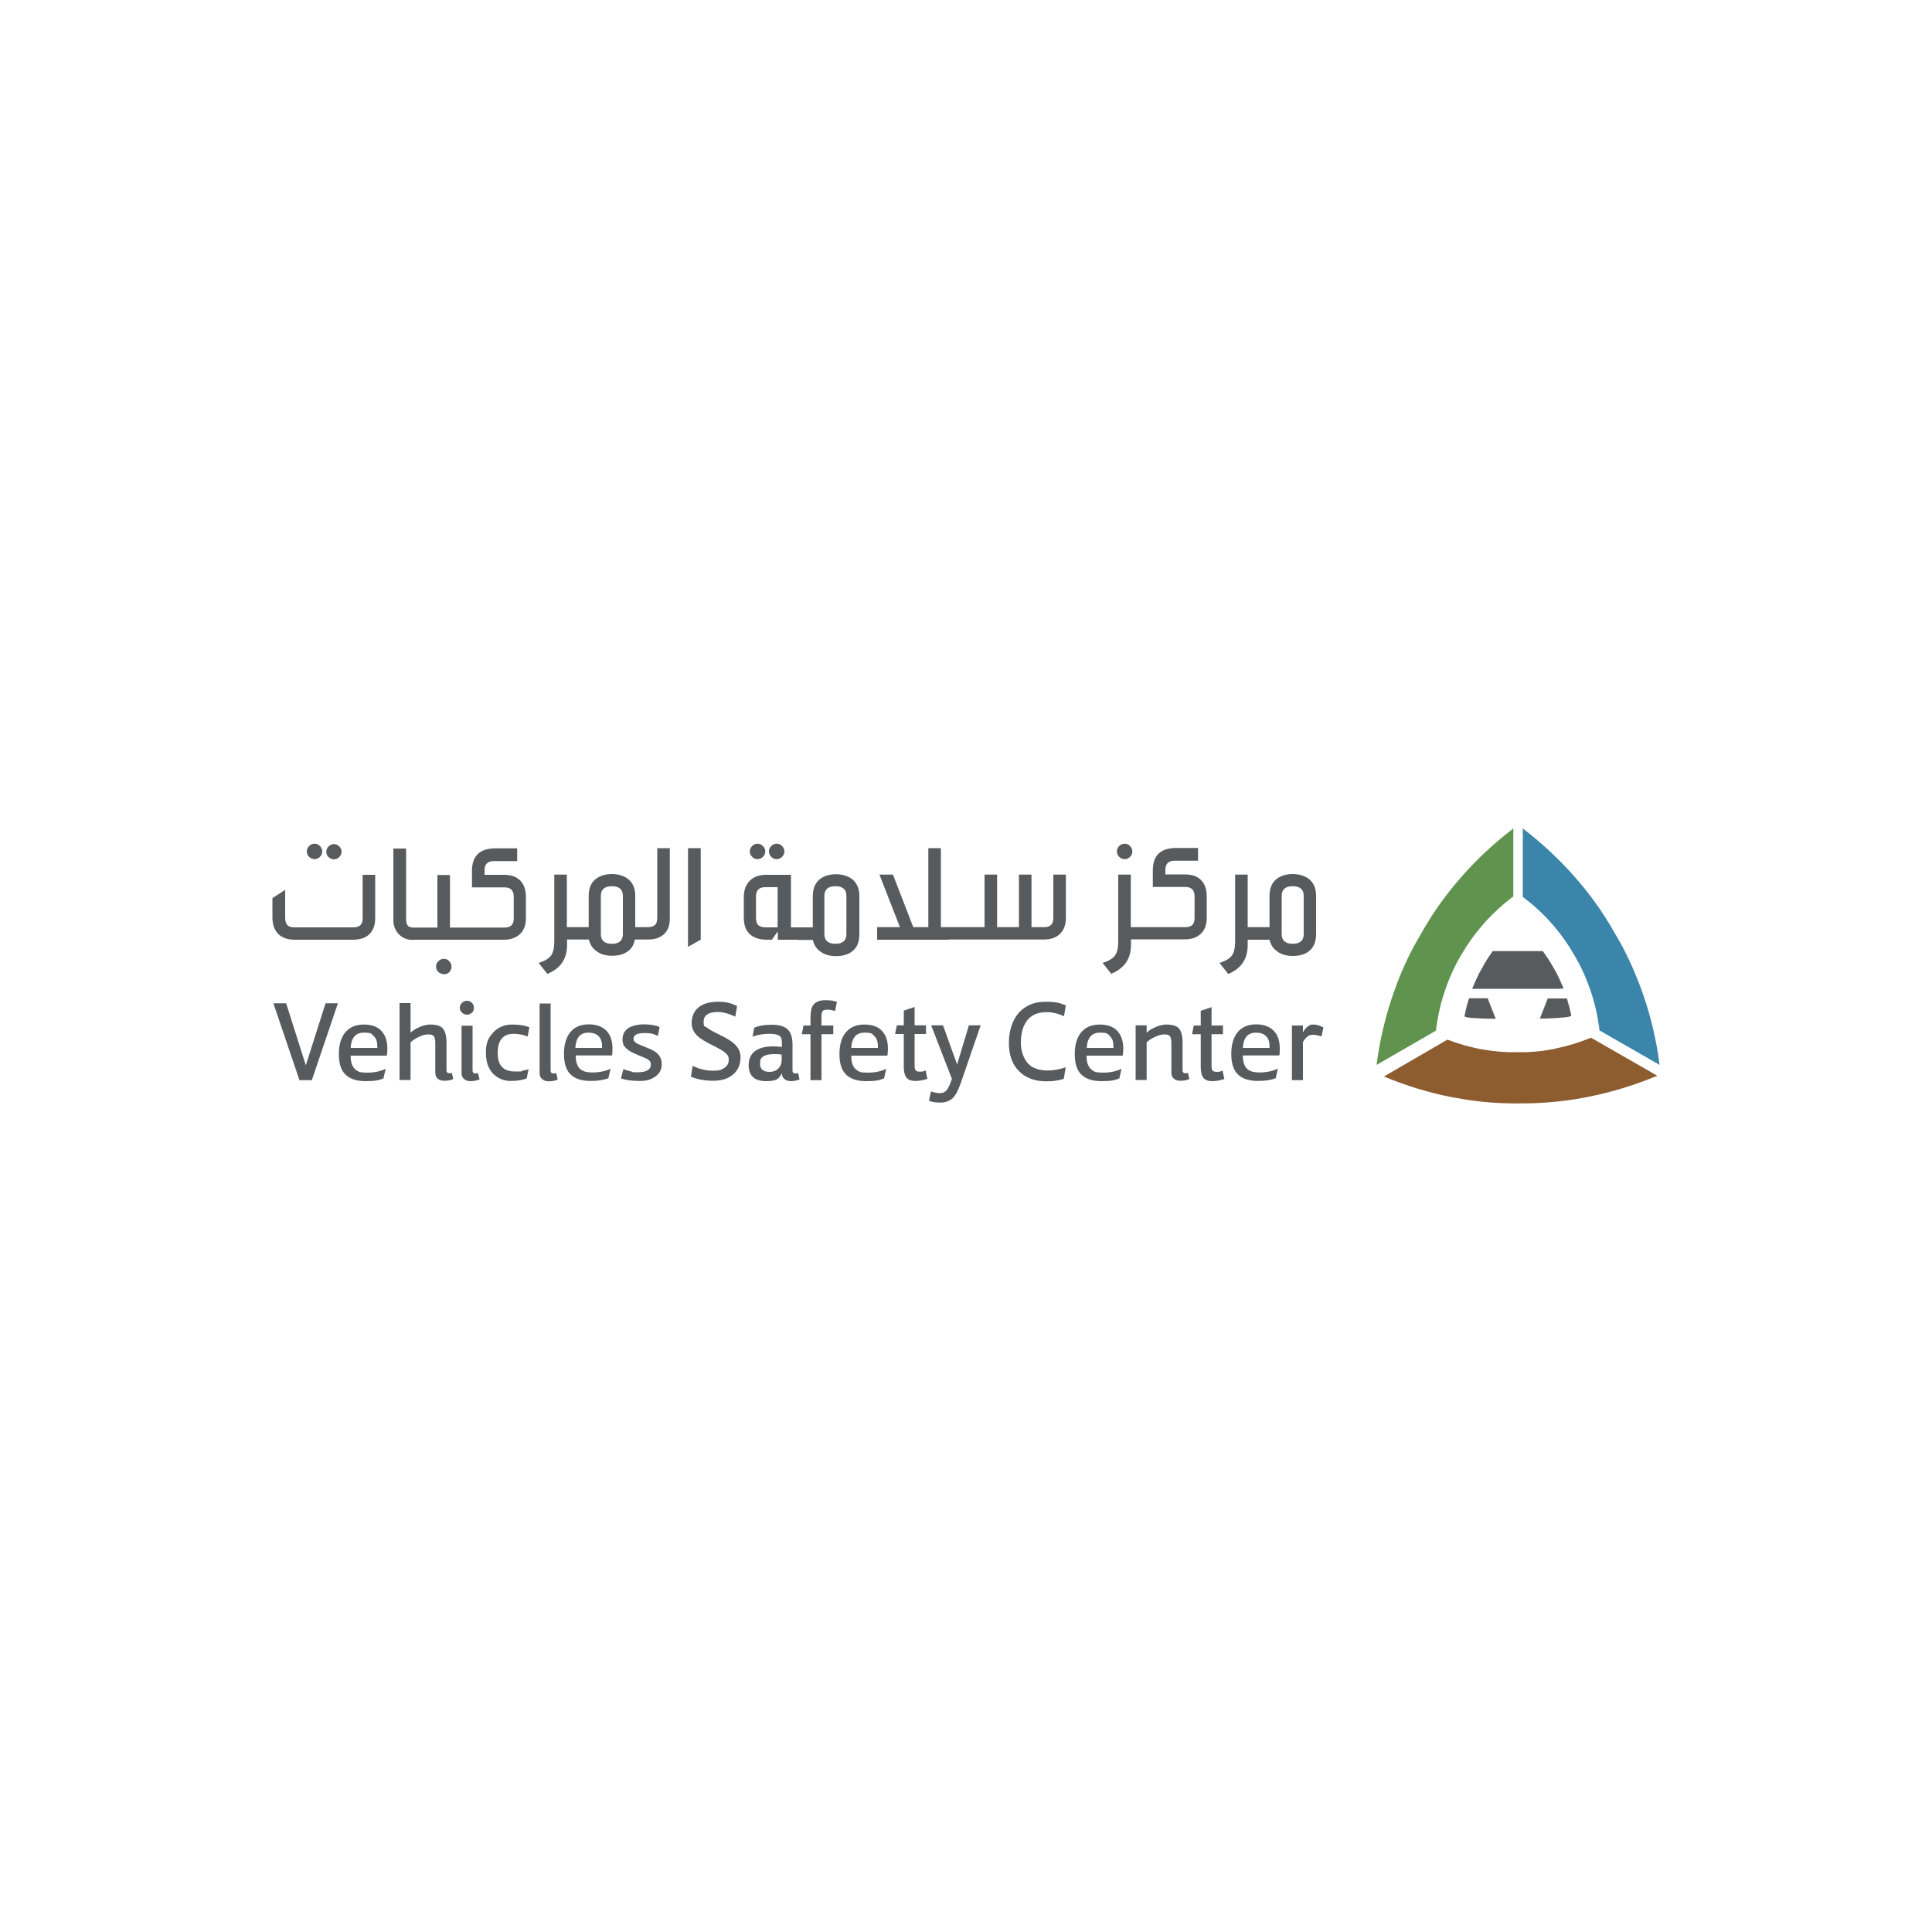 <?xml version="1.0" encoding="UTF-8"?>
<svg xmlns="http://www.w3.org/2000/svg" version="1.1" viewBox="0 0 1000 1000">
  <defs>
    <style>
      .cls-1 {
        fill: #3b85aa;
      }

      .cls-1, .cls-2, .cls-3, .cls-4 {
        fill-rule: evenodd;
      }

      .cls-2 {
        fill: #8d5d30;
      }

      .cls-3 {
        fill: #60944e;
      }

      .cls-4 {
        fill: #585b5d;
      }
    </style>
  </defs>
  <!-- Generator: Adobe Illustrator 28.7.1, SVG Export Plug-In . SVG Version: 1.2.0 Build 142)  -->
  <g>
    <g id="Layer_2">
      <g>
        <path class="cls-3" d="M748,512.5c1.6-4.8,3.6-9.4,5.8-13.7.7-1.3,1.4-2.7,2.4-4.3,1-1.7,1.8-3,2.6-4.3,2.6-4,5.6-8,8.9-11.8,4.4-5,9.4-9.7,14.9-13.9l.7-.5v-35.2c-9.9,7.6-18.9,15.9-26.9,25.1-5.9,6.7-11.3,13.8-16.1,21.4-1.6,2.5-3.1,5.1-4.6,7.7-1.5,2.6-3,5.2-4.4,7.8-4.2,7.9-7.6,16.1-10.5,24.6-3.9,11.5-6.7,23.4-8.3,35.8l30.7-17.7.2-1.2c.9-6.9,2.4-13.5,4.6-19.8Z"/>
        <path class="cls-1" d="M791,466.4c4.6,3.7,8.8,7.7,12.5,12,3.3,3.8,6.3,7.8,8.9,11.9.8,1.3,1.6,2.6,2.6,4.3.9,1.6,1.7,3,2.4,4.3,2.2,4.3,4.2,8.9,5.8,13.7,2.2,6.3,3.7,13,4.6,19.8v.9c.1,0,31.2,17.9,31.2,17.9-1.6-12.4-4.3-24.3-8.3-35.8-2.9-8.5-6.4-16.7-10.5-24.6-1.4-2.7-2.9-5.3-4.4-7.8-1.5-2.6-3-5.2-4.6-7.7-4.8-7.6-10.2-14.7-16.1-21.4-8-9.1-17-17.5-26.9-25.1v35.5l.3.2c.8.6,1.6,1.2,2.4,1.9Z"/>
        <path class="cls-2" d="M805,542.8c-4.9,1-9.9,1.6-14.7,1.8-1.3,0-2.7,0-4.2,0h-1.9c-1.3,0-2.6,0-3.8,0-4.9-.2-9.8-.8-14.7-1.7-5.5-1.1-11.1-2.7-16.5-4.8l-32.9,19.1c11.6,4.8,23.3,8.4,35.2,10.7,8.8,1.7,17.6,2.8,26.6,3.1,3,.1,6,.2,9,.1,3,0,6,0,9-.2,8.9-.4,17.8-1.5,26.6-3.3,11.9-2.4,23.6-6,35.1-10.8l-34.3-19.7c-6.1,2.5-12.3,4.4-18.4,5.6Z"/>
        <path class="cls-4" d="M807.4,511.7h1.9l-.7-1.7c-.9-2.2-1.9-4.2-2.8-6.1-.6-1.1-1.3-2.3-2.1-3.7-.9-1.5-1.5-2.6-2.2-3.6-.7-1.1-1.6-2.4-2.6-3.8l-.4-.5h-25.8l-.4.5c-1,1.4-1.9,2.6-2.6,3.8-.7,1.2-1.4,2.3-2.1,3.5v.2c-.9,1.4-1.5,2.5-2,3.5h0c-1,2-2,4.1-2.9,6.3l-.7,1.7h45.4ZM813.1,524.8c-.5-2.4-1.1-4.8-1.8-7.1l-.3-.9h-9.9l-.3.8-3.1,7.9-.7,1.7h1.9c1.9,0,11.4-.4,13.4-1l1-.4-.2-1.1ZM770.1,516.9l.3.8,3.1,7.9.7,1.7h-1.8c-2.8,0-12-.3-13.4-.8l-1-.4.2-1.1c.5-2.5,1.1-5,1.9-7.4l.3-.9h9.9Z"/>
        <path class="cls-4" d="M425.1,559.1h-5.6v-23.8h-4.5l.9-4.5h3.6v-4c0-3.2.5-5.4,1.5-6.7,1.2-1.6,3.3-2.4,6.3-2.4s4.2.3,5.9.9l-1,4.7c-1.7-.5-3-.7-3.8-.7-1.3,0-2.2.2-2.6.7-.4.5-.6,1.4-.6,2.7v4.8h6.1v4.5h-6.1v23.8ZM248.2,558.6l-.8-3.2c-.4.1-.9.2-1.4.2-.9,0-1.4-.5-1.4-1.5v-23.2h-5.7v24.5c0,1.3.4,2.3,1.2,3,.8.8,1.9,1.2,3.4,1.2s3.5-.3,4.7-.9ZM244.3,524.2c.7-.7,1-1.6,1-2.6s-.3-1.8-1-2.5c-.7-.7-1.5-1.1-2.6-1.1s-1.8.4-2.6,1.1c-.7.7-1.1,1.6-1.1,2.6s.4,1.7,1.1,2.4c.7.7,1.6,1.1,2.6,1.1s1.9-.4,2.6-1.1ZM154.8,559.1h6.6l13.5-39.8h-6.4l-10.2,32.1-10.2-32.1h-6.6l13.5,39.8ZM195.2,542.4h-13.7c.3-5.3,2.6-7.9,6.8-7.9s3.9.6,5.2,1.8c1.2,1.2,1.8,2.9,1.8,5s0,.7,0,1.1ZM198.5,558.1l1.1-4.9c-2.6,1.3-5.8,2-9.6,2s-4.6-.5-6-1.6c-1.7-1.4-2.5-3.7-2.5-7.2h18.7c.2-1.2.3-2.4.3-3.6,0-3.3-.7-6-2.2-8.1-2-3-5.4-4.4-10-4.4s-7.8,1.6-10.1,4.7c-1.9,2.7-2.8,6.2-2.8,10.5s.8,7.2,2.3,9.4c2.2,3.1,6,4.7,11.5,4.7s6.8-.5,9.2-1.4ZM233.9,555.3l.7,3.2c-1.1.6-2.7.9-4.6.9s-2.6-.4-3.4-1.1c-.9-.7-1.3-1.8-1.3-3.1v-15.3c0-1.8-.3-3-.8-3.6-.5-.6-1.4-.9-2.8-.9s-2.9.4-4.7,1.2c-1.8.8-3.3,1.8-4.5,2.9v19.5h-5.7v-39.8h5.7v15.3c1.3-1.2,2.9-2.2,4.9-3,1.9-.8,3.7-1.2,5.2-1.2,3.1,0,5.3.6,6.5,1.9,1.3,1.4,2,3.9,2,7.3v14.5c0,1,.5,1.5,1.4,1.5s1.1,0,1.5-.2ZM273.6,553.4l-1,4.8c-2.3.9-5.1,1.3-8.4,1.3s-6.4-1.2-8.9-3.7c-2.6-2.6-3.8-6.3-3.8-11.1s1.2-7.4,3.6-10.1c2.5-2.8,5.8-4.3,10-4.3s6.5.5,8.9,1.4l-.9,4.8c-2.2-.9-4.6-1.4-7.2-1.4-5.5,0-8.3,3.3-8.3,9.9s3,9.6,9.1,9.6,2.1-.1,3.6-.4c1.5-.3,2.6-.5,3.3-.8ZM288.6,558.6l-.7-3.2c-.4.1-.9.2-1.5.2-.9,0-1.4-.5-1.4-1.5v-34.7h-5.7v36.1c0,1.3.4,2.3,1.3,3,.9.8,2,1.2,3.4,1.2s3.5-.3,4.6-.9ZM297.9,542.4h13.7c0-.4,0-.8,0-1.1,0-2.2-.6-3.8-1.8-5-1.2-1.2-2.9-1.8-5.2-1.8-4.3,0-6.5,2.6-6.8,7.9ZM316,553.2l-1.1,4.9c-2.4.9-5.5,1.4-9.2,1.4-5.5,0-9.3-1.6-11.5-4.7-1.5-2.2-2.3-5.3-2.3-9.4s.9-7.8,2.8-10.5c2.2-3.1,5.6-4.7,10.1-4.7s7.9,1.5,10,4.4c1.5,2.1,2.2,4.8,2.2,8.1s0,2.4-.3,3.6h-18.7c0,3.4.8,5.8,2.5,7.2,1.4,1.1,3.4,1.6,6,1.6,3.8,0,7-.7,9.6-2ZM322.7,553.3l-1.3,4.9c2.7.9,5.9,1.3,9.7,1.3s5.6-.7,7.7-2c2.5-1.6,3.7-3.8,3.7-6.6s-.9-4.4-2.7-6c-1.2-1-3.5-2.1-6.6-3.3-2.1-.8-3.5-1.4-4.2-2-.7-.5-1.1-1.1-1.1-1.9,0-2,1.9-3,5.7-3s4.7.5,6.9,1.5l.9-4.6c-2.2-1-4.9-1.4-8-1.4s-6.3.7-8.3,2c-1.9,1.4-2.9,3.3-2.9,5.8s.9,3.8,2.6,5.2c1.1,1,3.2,2,6.2,3.2,2.3.9,3.9,1.6,4.7,2.2.8.6,1.2,1.4,1.2,2.3,0,2.7-2.3,4.1-6.8,4.1s-2.2-.2-3.7-.5c-1.5-.3-2.7-.7-3.7-1.2ZM357.6,557.5l.9-5.8c3.4,1.6,6.9,2.5,10.4,2.5s4.3-.4,5.8-1.3c1.6-1,2.5-2.4,2.5-4.3s-.6-2.6-1.7-3.6c-1.1-1-3.3-2.3-6.6-3.9-3.8-1.9-6.4-3.5-7.8-4.8-2-1.9-3.1-4.1-3.1-6.6,0-3.9,1.4-6.8,4.1-8.7,2.3-1.6,5.5-2.5,9.6-2.5s6.7.7,9.8,2.2l-.9,5.5c-3.5-1.6-6.5-2.4-9-2.4-4.9,0-7.4,1.7-7.4,5s.5,2.1,1.6,3c1.1.9,3.1,2.1,6.1,3.5,3.9,1.9,6.6,3.5,8.1,4.9,2.2,2,3.3,4.3,3.3,7,0,4.2-1.6,7.4-4.7,9.6-2.5,1.8-5.7,2.6-9.6,2.6s-8.2-.7-11.3-2.1ZM404.6,545.9v2.8c0,1.8-.6,3.2-1.8,4.4-1.2,1.2-2.7,1.7-4.4,1.7-3.4,0-5-1.4-5-4.2s.6-3,1.7-3.8c1.1-.8,3-1.2,5.5-1.2s2.2,0,4.1.3ZM413.8,558.6l-.7-3.2c-.3.1-.8.2-1.4.2-1,0-1.5-.5-1.5-1.5v-13.2c0-3.8-.8-6.4-2.4-8-1.6-1.6-4.4-2.5-8.4-2.5s-6.4.5-9,1.5l-.9,4.7c2.7-1,5.5-1.5,8.4-1.5s4.3.3,5.3.9c1,.6,1.5,1.7,1.5,3.3v2.6c-1.8-.2-3.4-.3-4.6-.3-3.4,0-6.2.6-8.3,1.8-2.9,1.6-4.3,4.3-4.3,7.9,0,5.5,3,8.3,9,8.3s6.6-1.4,8.2-4.1c0,1.3.4,2.2,1.3,3,.9.7,2,1.1,3.4,1.1s3.2-.3,4.5-.9ZM454.3,542.4h-13.7c.3-5.3,2.6-7.9,6.8-7.9s3.9.6,5.2,1.8c1.2,1.2,1.8,2.9,1.8,5s0,.7,0,1.1ZM457.6,558.1l1.1-4.9c-2.6,1.3-5.8,2-9.6,2s-4.6-.5-6-1.6c-1.7-1.4-2.5-3.7-2.5-7.2h18.7c.2-1.2.3-2.4.3-3.6,0-3.3-.7-6-2.2-8.1-2-3-5.4-4.4-10-4.4s-7.8,1.6-10.1,4.7c-1.9,2.7-2.8,6.2-2.8,10.5s.8,7.2,2.3,9.4c2.2,3.1,6,4.7,11.5,4.7s6.8-.5,9.2-1.4ZM479.1,554.1l.9,4.3c-2.1.7-4.2,1.1-6.3,1.1s-3.6-.6-4.5-1.7c-.9-1.1-1.4-3-1.4-5.6v-17h-4.5l.9-4.5h3.6v-7.6l5.6-1.9v9.5h5.9v4.5h-5.9v16.3c0,1.3.2,2.2.6,2.6.4.4,1.1.6,2.3.6s1.9-.2,2.8-.7ZM482,530.8l10.7,27.6c-1,3.1-2,5.2-3.1,6.3-.8.7-1.8,1.1-3,1.1s-3.2-.3-4.7-.9l-1.1,4.8c1.4.7,3.3,1,5.9,1s4.8-.8,6.4-2.3c1.6-1.5,3-4.3,4.4-8.4l10.1-29.3h-6.1l-6.1,20.3-7.3-20.3h-6.1ZM551.6,552.5l-1,5.9c-2.7.9-5.7,1.3-8.9,1.3-6.1,0-10.9-1.8-14.3-5.3-3.5-3.5-5.2-8.3-5.2-14.6s1.8-11.9,5.3-15.8c3.4-3.6,7.9-5.5,13.6-5.5s7.3.6,10.6,1.9l-1,5.6c-3-1.4-6-2.1-9.1-2.1-4.7,0-8.2,1.6-10.4,4.9-1.9,2.7-2.8,6.4-2.8,11.2s2.1,10.2,6.2,12.4c2.1,1.1,4.6,1.7,7.6,1.7s6.3-.6,9.5-1.7ZM576.2,542.4h-13.7c.3-5.3,2.6-7.9,6.8-7.9s3.9.6,5.2,1.8c1.2,1.2,1.8,2.9,1.8,5s0,.7,0,1.1ZM579.4,558.1l1.1-4.9c-2.6,1.3-5.8,2-9.6,2s-4.6-.5-6-1.6c-1.7-1.4-2.5-3.7-2.5-7.2h18.7c.2-1.2.3-2.4.3-3.6,0-3.3-.7-6-2.2-8.1-2-3-5.4-4.4-10-4.4s-7.8,1.6-10.1,4.7c-1.9,2.7-2.8,6.2-2.8,10.5s.8,7.2,2.3,9.4c2.2,3.1,6,4.7,11.5,4.7s6.8-.5,9.2-1.4ZM614.9,555.3l.7,3.2c-1.1.6-2.7.9-4.6.9s-2.6-.4-3.4-1.1c-.9-.7-1.3-1.8-1.3-3.1v-15.3c0-1.8-.3-3-.8-3.6-.5-.6-1.5-.9-2.8-.9s-2.9.4-4.7,1.2c-1.8.8-3.3,1.8-4.5,2.9v19.5h-5.7v-28.3h5.7v3.8c1.3-1.2,2.9-2.2,4.9-3,1.9-.8,3.7-1.2,5.2-1.2,3.1,0,5.3.6,6.5,1.9,1.3,1.4,2,3.9,2,7.3v14.5c0,1,.5,1.5,1.4,1.5s1.1,0,1.5-.2ZM633.7,558.4l-.9-4.3c-.9.5-1.8.7-2.8.7s-2-.2-2.3-.6c-.4-.4-.6-1.3-.6-2.6v-16.3h5.9v-4.5h-5.9v-9.5l-5.6,1.9v7.6h-3.6l-.9,4.5h4.5v17c0,2.6.5,4.5,1.4,5.6.9,1.1,2.4,1.7,4.5,1.7s4.2-.4,6.3-1.1ZM643.4,542.4h13.7c0-.4,0-.8,0-1.1,0-2.2-.6-3.8-1.8-5-1.2-1.2-2.9-1.8-5.2-1.8-4.3,0-6.5,2.6-6.8,7.9ZM661.4,553.2l-1.1,4.9c-2.4.9-5.5,1.4-9.2,1.4-5.5,0-9.3-1.6-11.5-4.7-1.5-2.2-2.3-5.3-2.3-9.4s.9-7.8,2.8-10.5c2.2-3.1,5.6-4.7,10.1-4.7s7.9,1.5,10,4.4c1.5,2.1,2.2,4.8,2.2,8.1s0,2.4-.3,3.6h-18.8c0,3.4.8,5.8,2.5,7.2,1.4,1.1,3.4,1.6,6,1.6,3.8,0,7-.7,9.6-2ZM668.7,559.1h5.7v-19.7c1.4-2.5,3-3.8,4.9-3.8s3,.3,4.7.9l1-4.7c-1.8-1-3.6-1.5-5.3-1.5s-2,.4-3,1.2c-1,.8-1.8,1.8-2.3,3v-3.7h-5.7v28.3Z"/>
        <path class="cls-4" d="M170.1,443.6c.8.8,1.7,1.2,2.7,1.2s2-.4,2.8-1.2c.8-.8,1.2-1.7,1.2-2.7s-.4-2-1.2-2.8c-.8-.8-1.8-1.2-2.8-1.2s-1.9.4-2.7,1.2c-.8.8-1.2,1.7-1.2,2.8s.4,2,1.2,2.8ZM160,443.5c.8.8,1.8,1.2,2.8,1.2s2-.4,2.8-1.2c.8-.8,1.2-1.8,1.2-2.8s-.4-2-1.2-2.8c-.8-.8-1.7-1.2-2.8-1.2s-2,.4-2.8,1.2c-.8.8-1.2,1.7-1.2,2.8s.4,2,1.2,2.8ZM152.8,486.4h29.8c3.7,0,6.5-.9,8.5-2.8,2.1-2,3.1-4.8,3.1-8.4v-22.4h-6.5v22.7c0,3-1.6,4.5-4.7,4.5h-30.8c-1.6,0-2.8-.4-3.5-1.2-.7-.8-1.1-2-1.1-3.8v-14.4l-6.6,4.3v9.8c0,3.6.9,6.4,2.7,8.4,2,2.2,5,3.3,9,3.3ZM213.8,486.4h.4s22.3,0,22.3,0h0s24.3,0,24.3,0c3.3,0,6-.9,8-2.6,2.3-2,3.4-4.8,3.4-8.5v-11.1c0-3.4-.9-6.2-2.6-8.1-2-2.2-4.8-3.3-8.6-3.3h-10.2v-2.4c0-3.1,1.6-4.7,4.8-4.7h12.1v-6.6h-11.3c-8,0-12.1,3.9-12.1,11.6v8.6h16.9c3.1,0,4.7,1.6,4.7,4.8v11.5c0,3-1.6,4.5-4.7,4.5h-24.2s-4.1,0-4.1,0v-27.2h-6.5v27.2h-12.7c-2.4,0-3.5-1.4-3.5-4.2v-36.7h-6.6v37c0,2.8.9,5.2,2.6,7.1,2,2.2,4.5,3.2,7.5,3.2ZM229.8,504.2c-1.2,0-2.1-.4-2.9-1.1-.8-.7-1.2-1.7-1.2-2.8s.4-2,1.2-2.8c.8-.8,1.7-1.2,2.9-1.2s1.9.4,2.7,1.2c.8.8,1.2,1.7,1.2,2.8s-.4,2-1.1,2.8c-.7.8-1.7,1.2-2.7,1.2ZM283.4,504.2l-4.6-5.8c3.2-1,5.3-2.3,6.4-3.8,1.1-1.5,1.7-3.9,1.7-7.3v-34.6h6.5v27.2h4.1s7.2,0,7.2,0v-16.1c0-4.3,1.4-7.4,4.3-9.3,2.1-1.4,4.7-2.1,7.8-2.1s6.7,1,8.8,3c2.2,2,3.2,4.8,3.2,8.4v16.1h3.7s2.5,0,2.5,0c1.9,0,3.2-.4,4-1.1.8-.7,1.2-2,1.2-3.9v-35.9h6.5v36.4c0,3.6-1,6.3-3.1,8.2-2,1.8-4.7,2.7-8.3,2.7h-2.3s-4.4,0-4.4,0c-.5,2.7-1.7,4.8-3.8,6.2-2,1.5-4.7,2.2-8,2.2s-6.1-.8-8.2-2.5c-2-1.4-3.2-3.4-3.8-5.9h-7.8s-3.5,0-3.5,0v2.9c0,7-3.3,12-10,14.8ZM322.4,463.7v19.8c0,3.3-1.9,5-5.7,5s-5.7-1.7-5.7-5v-19.8c0-3.3,1.9-5,5.7-5s5.7,1.7,5.7,5ZM356.1,490.1l6.6-3.7v-47.4h-6.6v51ZM402,444.7c-1.1,0-2-.4-2.8-1.2-.8-.8-1.2-1.8-1.2-2.8s.4-2,1.2-2.8c.8-.8,1.7-1.2,2.8-1.2s2,.4,2.8,1.2c.8.8,1.2,1.7,1.2,2.8s-.4,2-1.2,2.8c-.8.8-1.7,1.2-2.8,1.2ZM402.5,479.9v-20.7h-6.5c-3.1,0-4.7,1.6-4.7,4.8v11.1c0,1.8.4,3,1.2,3.8.8.7,2.1,1.1,3.9,1.1h6.1ZM392.1,444.7c-1.1,0-2-.4-2.8-1.2-.8-.8-1.2-1.8-1.2-2.8s.4-2,1.2-2.8c.8-.8,1.8-1.2,2.8-1.2s2,.4,2.8,1.2c.8.8,1.2,1.7,1.2,2.8s-.4,2-1.2,2.8c-.8.8-1.7,1.2-2.8,1.2ZM412.7,486.4h-10.1v-4.3l-3.1,4.3h-2.4c-4.3,0-7.4-1.1-9.5-3.4-1.8-2-2.6-4.6-2.6-8v-10.8c0-3.9,1.3-6.9,3.8-9,2-1.6,4.6-2.4,7.7-2.4h12.9v27.2h4s7.3,0,7.3,0v-16.1c0-4.3,1.4-7.4,4.3-9.3,2.1-1.4,4.7-2.1,7.8-2.1s6.7,1,8.8,3c2.2,2,3.2,4.8,3.2,8.4v19.7c0,4.3-1.4,7.3-4.2,9.2-2,1.4-4.7,2.1-7.9,2.1s-6.1-.8-8.2-2.5c-2-1.4-3.2-3.4-3.8-5.9h-7.8ZM438.1,463.7v19.8c0,3.3-1.9,5-5.7,5s-5.7-1.7-5.7-5v-19.8c0-3.3,1.9-5,5.7-5s5.7,1.7,5.7,5ZM491,486.4h-37v-6.5h11.8l-10.6-27.2h7l10.5,27.2h7.8v-40.9h6.5v40.9h3.5s19.1,0,19.1,0v-27.2h6.5v27.2h11.3v-27.2h6.5v27.2h6.5c3.2,0,4.8-1.5,4.8-4.6v-22.6h6.5v22.3c0,3.7-1.1,6.6-3.2,8.5-2,1.9-4.8,2.8-8.4,2.8h-48.9ZM582.2,444.7c-1.2,0-2.1-.4-2.9-1.2-.8-.8-1.2-1.7-1.2-2.8s.4-2,1.2-2.8c.8-.8,1.7-1.2,2.9-1.2s1.9.4,2.7,1.2c.8.8,1.2,1.7,1.2,2.8s-.4,2-1.2,2.8c-.8.8-1.7,1.2-2.7,1.2ZM575.3,504.2l-4.6-5.8c3.2-1,5.3-2.3,6.4-3.8,1.1-1.5,1.7-3.9,1.7-7.3v-34.6h6.5v27.2h4.1s24.2,0,24.2,0c3.1,0,4.7-1.5,4.7-4.5v-11.5c0-3.2-1.6-4.8-4.7-4.8h-16.9v-8.6c0-7.7,4-11.6,12.1-11.6h11.3v6.6h-12.1c-3.2,0-4.8,1.6-4.8,4.7v2.4h10.2c3.8,0,6.7,1.1,8.6,3.3,1.8,2,2.6,4.7,2.6,8.1v11.1c0,3.7-1.1,6.6-3.4,8.5-2,1.8-4.7,2.6-8,2.6h-24.3s-3.5,0-3.5,0v2.9c0,7-3.3,12-10,14.8ZM635.8,504.2l-4.6-5.8c3.2-1,5.3-2.3,6.4-3.8,1.1-1.5,1.7-3.9,1.7-7.3v-34.6h6.5v27.2h4.1s7.2,0,7.2,0v-16.1c0-4.3,1.4-7.4,4.3-9.3,2.1-1.4,4.7-2.1,7.8-2.1s6.7,1,8.8,3c2.2,2,3.2,4.8,3.2,8.4v19.7c0,4.3-1.4,7.3-4.2,9.2-2,1.4-4.7,2.1-7.9,2.1s-6.1-.8-8.2-2.5c-2-1.4-3.2-3.4-3.8-5.9h-7.8s-3.5,0-3.5,0v2.9c0,7-3.3,12-10,14.8ZM674.8,463.7v19.8c0,3.3-1.9,5-5.7,5s-5.7-1.7-5.7-5v-19.8c0-3.3,1.9-5,5.7-5s5.7,1.7,5.7,5Z"/>
      </g>
    </g>
  </g>
</svg>